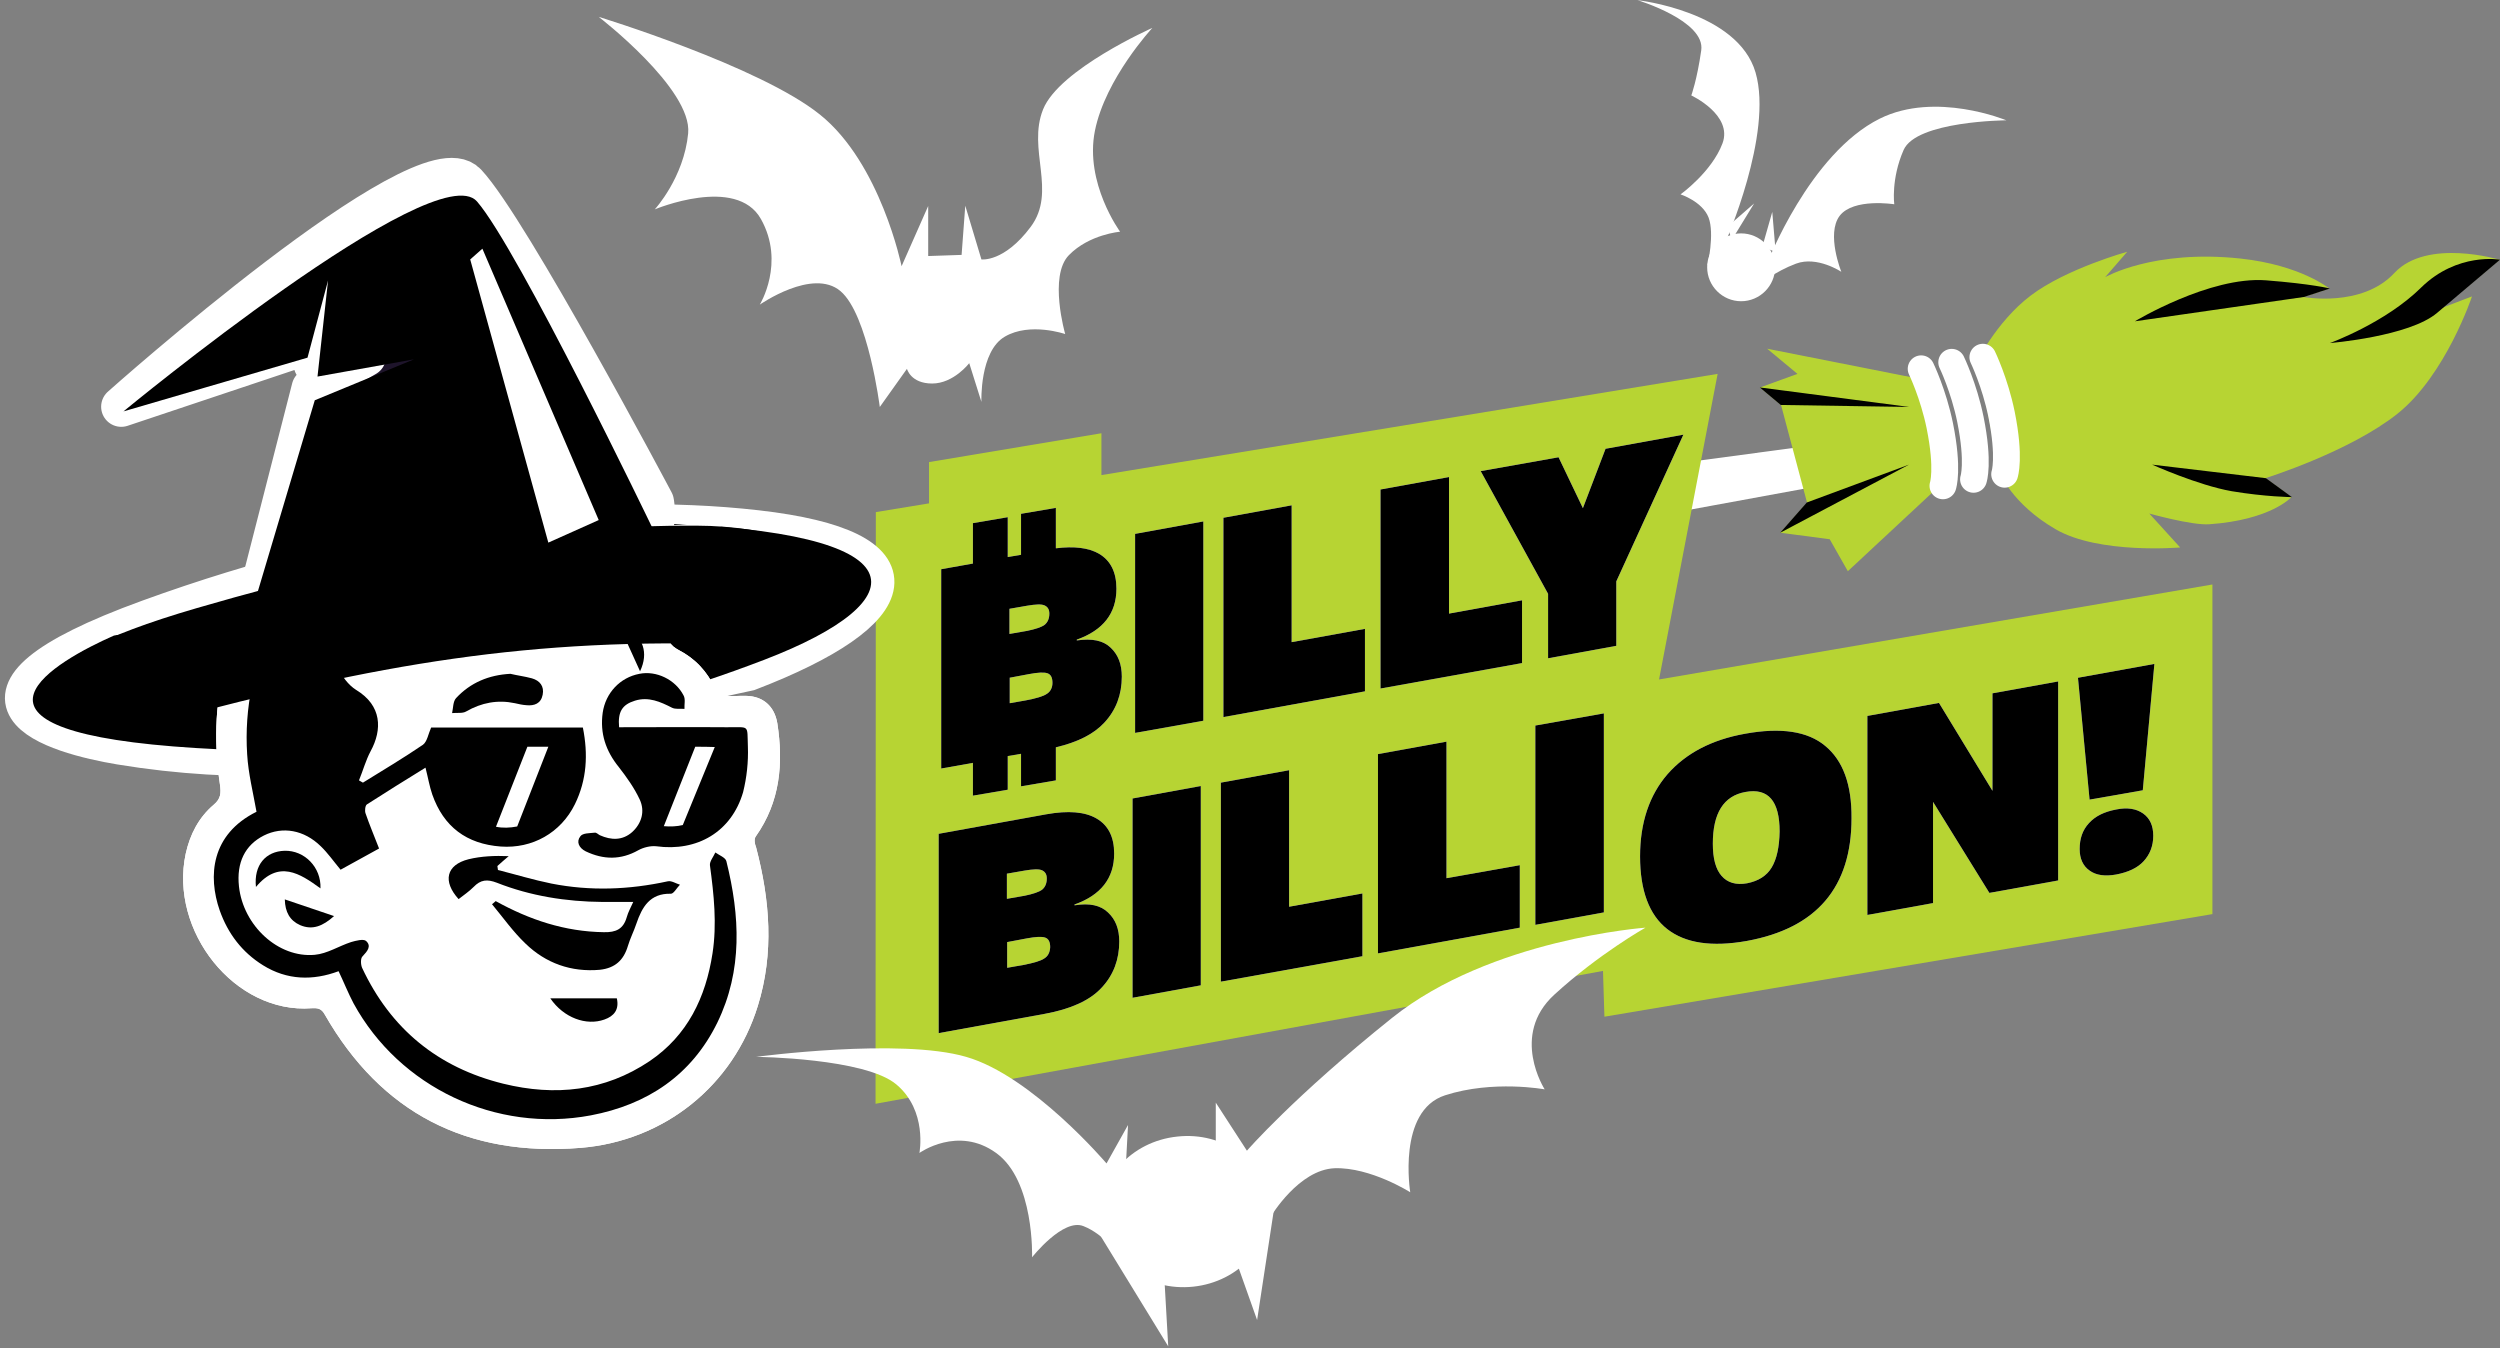 <svg width="1118" height="603" viewBox="0 0 1118 603" fill="none" xmlns="http://www.w3.org/2000/svg">
<rect x="0" y="0" width="1118" height="603" fill="#808080" stroke="none"/>
<g clip-path="url(#clip0_14_977)">
<path d="M822.557 197.541L611.924 225.858L623.19 252.279L824.835 215.239L822.557 197.541Z" fill="white"/>
<path d="M741.924 303.858L768.127 167.2L492.557 212.458V193.748L415.468 206.643V225.1L391.671 229.018L391.544 493.61L716.861 434.194L717.494 454.674L989.393 408.784V261.381L741.924 303.858Z" fill="#B7D433"/>
<path d="M53.785 333.679C160.494 351.327 247.393 319.192 334.937 300.659C405.886 273.404 413.912 245.073 338.545 236.452C263.177 227.83 166.823 239.941 66.582 276.349C-33.658 312.757 25.342 328.951 53.785 333.679Z" fill="black" stroke="white" stroke-width="16.57" stroke-miterlimit="10"/>
<path d="M50.962 284.225C24.937 295.704 -27.418 325.412 77.532 333.806C182.481 342.187 271.835 321.897 341.747 295.072C411.658 268.246 412.468 237.476 293.557 234.062C206.278 277.778 158.202 266.413 50.949 284.225H50.962Z" fill="black"/>
<path d="M869.266 215.492L826.355 255.44L818.253 241.155L796.228 238.247L808.127 224.847L796.481 181.106L787.114 173.268L803.823 167.2L790.279 155.949L859.266 169.602L869.266 215.492Z" fill="#B7D433"/>
<path d="M883.316 163.155C883.316 163.155 892.43 144.066 908.127 132.183C923.949 120.173 951.291 112.588 951.291 112.588L941.418 123.966C941.418 123.966 962.937 111.45 1001.92 115.622C1028.89 118.53 1041.67 129.022 1041.67 129.022L1030.03 132.815C1030.03 132.815 1056.23 137.745 1070.78 122.069C1085.34 106.394 1117.75 116.128 1117.75 116.128L1092.18 137.619L1105.47 132.562C1105.47 132.562 1093.82 167.58 1072.3 184.899C1050.78 202.092 1013.06 213.848 1013.06 213.848L1024.71 222.318C1024.71 222.318 1015.59 232.558 987.873 234.454C980.025 234.96 961.165 229.651 961.165 229.651L974.962 244.821C974.962 244.821 938.506 247.981 919.139 236.604C899.772 225.352 894.202 211.32 894.202 211.32L885.721 168.085L883.316 163.155Z" fill="#B7D433"/>
<path d="M868.886 217.262C868.886 217.262 871.418 209.929 867.494 190.461C864.583 176.176 859.14 164.925 859.14 164.925" fill="black"/>
<path d="M868.886 217.262C868.886 217.262 871.418 209.929 867.494 190.461C864.583 176.176 859.14 164.925 859.14 164.925" stroke="white" stroke-width="12" stroke-linecap="round" stroke-linejoin="round"/>
<path d="M882.557 214.354C882.557 214.354 885.089 207.022 881.165 187.554C878.254 173.268 872.811 162.017 872.811 162.017" fill="black"/>
<path d="M882.557 214.354C882.557 214.354 885.089 207.022 881.165 187.554C878.254 173.268 872.811 162.017 872.811 162.017" stroke="white" stroke-width="12" stroke-linecap="round" stroke-linejoin="round"/>
<path d="M896.481 212.079C896.481 212.079 899.013 204.746 895.089 185.278C892.177 170.993 886.734 159.742 886.734 159.742" fill="black"/>
<path d="M896.481 212.079C896.481 212.079 899.013 204.746 895.089 185.278C892.177 170.993 886.734 159.742 886.734 159.742" stroke="white" stroke-width="12" stroke-linecap="round" stroke-linejoin="round"/>
<path d="M292.393 224.417C292.393 224.417 227.722 102.348 208.557 81.957C189.253 61.452 54.228 181.877 54.228 181.877L135.532 154.685L143.38 119.819L140.329 162.965L163.633 159.413L139.393 173.61L115.823 265.642C115.823 265.642 131.734 292.72 217.393 281.848C303.051 270.976 292.393 224.417 292.393 224.417Z" fill="#1E142B" stroke="white" stroke-width="18" stroke-linecap="round" stroke-linejoin="round"/>
<path d="M481.545 286.412V286.033C493.317 281.861 499.266 274.276 499.266 263.278C499.266 255.819 496.608 250.636 491.418 247.602C486.734 244.947 480.405 244.189 472.177 245.2V227.122L456.608 229.777V248.107L450.658 249.119V231.294L435.089 233.949V252.026L420.912 254.555V343.679L435.089 341.151V355.815L450.658 353.16V338.117L456.608 337.105V351.643L472.177 348.989V334.198C481.924 331.922 489.139 328.256 493.823 323.199C499.139 317.511 501.671 310.558 501.671 302.593C501.671 297.031 500.026 292.733 496.608 289.572C493.317 286.412 488.253 285.401 481.545 286.412ZM451.418 272.253L459.393 270.863C463.19 270.231 465.722 270.104 467.114 270.736C468.507 271.368 469.266 272.506 469.266 274.402C469.266 276.678 468.507 278.321 467.114 279.459C465.722 280.47 463.064 281.355 459.393 282.114L451.418 283.504V272.253ZM451.418 303.099L460.152 301.456C464.203 300.697 466.861 300.571 468.38 301.076C469.899 301.582 470.658 302.973 470.658 305.375C470.658 307.524 469.772 309.294 468.127 310.305C466.481 311.443 463.317 312.328 458.76 313.212L451.545 314.477V303.099H451.418Z" fill="white"/>
<path d="M507.62 327.75L538.126 322.314V233.19L507.62 238.753V327.75Z" fill="white"/>
<path d="M577.62 225.984L547.114 231.547V320.671L610.405 309.167V281.229L577.62 287.17V225.984Z" fill="white"/>
<path d="M648 213.343L617.367 218.905V307.903L680.658 296.525V268.461L648 274.402V213.343Z" fill="white"/>
<path d="M718 200.701L707.873 227.249L696.987 204.494L662.177 210.688L692.304 265.553V294.376L722.81 288.814V259.991L752.81 194.38L718 200.701Z" fill="white"/>
<path d="M480.531 404.865V404.486C492.304 400.314 498.253 392.729 498.253 381.731C498.253 374.272 495.595 369.089 490.405 366.055C485.215 363.021 477.747 362.389 467.873 364.159L419.772 372.882V462.006L467.114 453.409C478.886 451.26 487.494 447.341 492.683 441.653C498 435.964 500.531 429.011 500.531 421.047C500.531 415.484 498.886 411.186 495.468 408.026C492.177 404.865 487.24 403.727 480.531 404.865ZM450.278 390.706L458.253 389.316C462.05 388.684 464.582 388.557 465.975 389.189C467.367 389.821 468.126 390.959 468.126 392.856C468.126 395.131 467.367 396.774 465.975 397.912C464.582 398.924 461.924 399.808 458.253 400.567L450.278 401.958V390.706ZM466.987 428.632C465.342 429.769 462.177 430.654 457.62 431.539L450.405 432.803V421.299L459.139 419.656C463.19 418.897 465.848 418.771 467.367 419.277C468.886 419.782 469.645 421.173 469.645 423.575C469.519 425.977 468.633 427.62 466.987 428.632Z" fill="white"/>
<path d="M506.481 446.204L536.987 440.641V351.517L506.481 357.079V446.204Z" fill="white"/>
<path d="M576.481 344.438L545.975 350V438.998L609.266 427.62V399.556L576.481 405.497V344.438Z" fill="white"/>
<path d="M646.861 331.669L616.228 337.232V426.356L679.646 414.852V386.914L646.861 392.729V331.669Z" fill="white"/>
<path d="M686.607 413.588L717.24 408.026V319.028L686.607 324.464V413.588Z" fill="white"/>
<path d="M816.228 333.566C808.38 326.992 796.355 325.222 780.405 328.13C765.469 330.785 753.95 336.853 745.722 346.207C737.621 355.562 733.443 367.825 733.443 382.995C733.443 398.165 737.494 409.163 745.595 415.484C753.697 421.805 765.469 423.575 781.165 420.794C812.431 415.105 828 396.774 828 365.929C828.127 350.885 824.203 340.139 816.228 333.566ZM792.304 387.925C790.026 391.718 786.355 393.993 781.291 395.005C776.355 395.89 772.557 394.752 769.899 391.718C767.241 388.684 765.975 383.88 765.975 377.306C765.975 363.653 770.785 355.942 780.532 354.172C790.785 352.276 795.848 358.217 795.848 371.87C795.722 378.697 794.583 384.133 792.304 387.925Z" fill="white"/>
<path d="M891.038 353.666L867.114 314.35L835.089 320.165V409.163L864.456 403.854V358.596L889.646 399.303L920.405 393.74V304.743L891.038 310.052V353.666Z" fill="white"/>
<path d="M958.38 363.779C955.342 361.63 951.291 360.998 946.355 362.01C941.038 363.021 937.114 364.917 934.203 368.078C931.291 371.238 930.025 375.031 930.025 379.708C930.025 384.006 931.544 387.293 934.456 389.316C937.367 391.465 941.418 391.971 946.355 391.086C951.671 390.074 955.848 388.178 958.633 385.144C961.418 382.11 962.937 378.317 962.937 373.766C962.937 369.215 961.418 365.929 958.38 363.779Z" fill="white"/>
<path d="M958.253 353.413L963.443 296.905L929.266 303.099L934.455 357.585L958.253 353.413Z" fill="white"/>
<path d="M338 374.019C348.886 358.596 350.405 341.404 347.62 323.452C346.354 315.867 341.291 311.316 333.57 311.19C330.532 311.063 327.367 311.569 324.329 311.063C322.683 310.811 320.532 309.546 319.899 308.156C316.354 300.318 310.911 294.503 303.316 290.584C301.924 289.825 300.278 288.688 299.645 287.297C299.266 286.412 298.759 285.401 298.253 284.516C309.519 272.38 318.633 255.06 323.316 230.662C289.899 241.534 277.62 228.26 243.19 221.181C232.304 218.526 220.658 217.641 208.127 217.388H201.924C195.975 217.388 191.164 218.02 187.114 219.284C161.797 223.203 140.025 234.202 123.443 254.302C100.025 282.493 93.063 315.235 98.38 351.011C98.886 354.677 98.759 357.206 95.595 359.861C88.886 365.549 84.962 373.134 83.063 381.731C75.595 416.243 104.962 453.536 139.392 450.881C141.924 450.755 143.696 450.881 145.215 453.662C170.532 497.908 209.013 517.377 259.519 513.331C297.114 510.297 327.873 485.52 338.886 449.87C346.228 426.23 344.329 402.59 338.126 378.95C337.494 377.433 337.114 375.157 338 374.019Z" fill="white"/>
<path d="M228.253 301.329C218.633 301.835 210.405 305.248 203.949 312.201C202.557 313.718 202.684 316.626 202.177 318.901C204.329 318.648 206.861 319.154 208.506 318.143C215.342 314.224 222.557 312.833 230.279 314.477C231.924 314.856 233.57 315.235 235.342 315.362C239.013 315.741 241.924 314.603 242.684 310.684C243.443 306.892 241.418 304.363 237.873 303.352C234.582 302.467 231.418 302.088 228.253 301.329Z" fill="black"/>
<path d="M280.785 423.069C281.798 419.656 283.443 416.496 284.582 413.082C287.114 405.624 290.658 399.429 300.025 399.682C301.291 399.682 302.684 397.027 304.076 395.637C302.304 395.131 300.279 393.74 298.633 394.12C281.291 397.912 263.949 398.544 246.608 395.131C238.506 393.488 230.658 391.086 222.684 389.063C222.557 388.431 222.557 387.925 222.43 387.293C224.076 385.776 225.722 384.385 227.494 382.868C221.291 382.616 215.215 382.868 209.519 384.259C199.519 386.787 197.873 394.12 205.089 402.084C207.367 400.314 209.772 398.671 211.798 396.648C214.962 393.361 217.873 393.108 222.177 394.752C237.241 400.693 253.19 403.222 269.392 403.348H283.19C282.051 405.876 280.911 407.899 280.279 410.175C278.76 415.484 275.468 417.001 270.025 416.875C252.557 416.622 236.734 411.312 221.671 402.969C221.165 403.475 220.658 403.854 220.025 404.359C224.962 410.301 229.392 416.622 234.962 421.931C244.076 430.781 255.468 434.826 268.253 433.688C275.089 432.93 278.886 429.39 280.785 423.069Z" fill="black"/>
<path d="M270.278 455.938C274.582 454.421 276.987 451.513 275.848 446.457H246.101C252.05 455.179 262.177 458.845 270.278 455.938Z" fill="black"/>
<path d="M334.456 333.945C334.076 323.705 335.468 325.349 324.835 325.222C308.886 325.096 293.063 325.222 276.861 325.222C276.228 318.269 278.253 315.109 283.949 313.339C290.025 311.443 295.342 313.845 300.532 316.499C302.051 317.258 304.202 316.879 306.101 317.005C305.975 314.982 306.608 312.707 305.721 311.063C302.051 303.858 293.443 299.812 285.975 301.329C277.24 302.973 270.785 309.926 269.519 318.775C268.253 328.003 270.911 335.841 276.734 343.047C280.278 347.598 283.696 352.402 286.101 357.585C288.506 362.768 286.987 368.204 282.683 372.123C278.38 375.916 273.316 375.789 268.253 373.514C267.494 373.134 266.734 372.249 265.975 372.376C263.696 372.629 260.532 372.502 259.519 374.019C257.62 376.421 258.886 379.202 261.924 380.719C269.899 384.512 277.62 384.638 285.468 380.214C287.747 378.95 290.911 378.191 293.443 378.444C311.797 380.972 327.114 371.997 332.304 354.298C333.949 347.724 334.709 340.645 334.456 333.945ZM305.342 368.963C302.683 369.595 299.899 369.721 296.861 369.468L310.911 333.945C313.823 333.945 316.734 333.945 319.645 334.071L305.342 368.963Z" fill="black"/>
<path d="M127.241 380.467C118.886 380.719 113.443 386.787 114.456 396.648C124.709 384.386 134.076 390.58 143.317 397.28C143.696 387.799 136.101 380.214 127.241 380.467Z" fill="black"/>
<path d="M134.203 413.714C139.772 416.116 144.456 414.094 149.392 409.669C141.544 407.014 134.709 404.739 127.367 402.21C127.494 407.899 129.646 411.692 134.203 413.714Z" fill="black"/>
<path d="M319.899 381.225C319.013 383.248 317.241 385.27 317.494 387.04C319.266 400.188 320.658 413.209 318.633 426.356C315.595 446.077 307.494 463.017 290.532 474.521C270.405 488.048 248.253 490.323 225.089 484.635C195.848 477.429 174.709 460.11 161.924 432.803C161.291 431.286 161.165 428.505 162.177 427.62C164.329 425.345 166.228 423.069 163.696 420.794C162.557 419.782 159.139 420.667 156.987 421.299C151.544 423.069 146.355 426.482 140.785 426.988C124.456 428.505 108.76 413.967 106.861 396.395C105.722 385.776 109.519 377.938 118 373.64C126.355 369.468 135.975 371.112 143.443 378.444C146.608 381.478 149.139 385.144 152.304 388.937C157.874 385.902 163.823 382.616 169.519 379.455C167.367 373.893 165.215 368.836 163.443 363.653C163.063 362.515 163.317 360.24 164.076 359.734C172.684 354.172 181.291 348.862 190.279 343.3C191.418 347.724 192.051 351.643 193.317 355.309C198.38 369.721 208.633 377.433 223.949 378.57C238 379.582 250.785 372.502 257.114 359.608C262.43 348.736 263.063 337.358 260.658 325.348H192.81C191.544 328.13 191.038 331.669 189.139 333.06C180.405 339.002 171.291 344.438 162.304 350L160.532 348.989C162.304 344.69 163.57 340.013 165.722 335.968C171.038 326.233 170.785 315.488 159.266 308.535C155.848 306.386 152.684 302.341 151.291 298.422C148.127 289.32 152.557 281.482 162.43 277.183C172.684 272.759 183.19 273.897 193.696 276.425C207.114 279.712 220.405 283.884 233.949 286.538C233.949 286.538 235.342 286.918 237.874 287.297C245.975 288.687 254.329 289.193 262.557 287.044C267.62 286.159 272.81 284.516 277.874 281.861C280.785 288.055 283.317 293.871 286.228 300.191C290.152 291.974 287.62 284.642 279.899 280.723C289.899 274.782 298.633 264.289 302.051 246.464C288 251.015 276.987 245.958 238.633 234.075C237.367 233.696 236.101 233.443 235.089 233.443C213.696 228.513 192.051 230.409 170.405 237.868C127.367 252.911 107.874 296.272 110.532 337.358C111.038 345.955 113.19 354.425 114.709 363.021C94.329 373.134 92.937 391.844 98.253 407.141C101.924 417.507 108.253 425.85 117.62 431.666C128.38 438.366 139.899 438.619 151.418 434.32C153.823 439.377 155.722 444.181 158.127 448.732C178.633 486.278 221.924 506.758 264.203 498.793C289.519 493.989 309.266 480.842 320.785 457.328C332.177 433.941 330.912 409.543 324.836 385.144C324.456 383.501 321.671 382.489 319.899 381.225ZM235.848 333.945H245.215L231.291 369.595C228 370.227 224.836 370.353 221.798 369.721L235.848 333.945Z" fill="black"/>
<path d="M481.545 286.412V286.033C493.317 281.861 499.266 274.276 499.266 263.278C499.266 255.819 496.608 250.636 491.418 247.602C486.734 244.947 480.405 244.189 472.177 245.2V227.122L456.608 229.777V248.107L450.658 249.119V231.294L435.089 233.949V252.026L420.912 254.555V343.679L435.089 341.151V355.815L450.658 353.16V338.117L456.608 337.105V351.643L472.177 348.989V334.198C481.924 331.922 489.139 328.256 493.823 323.199C499.139 317.511 501.671 310.558 501.671 302.593C501.671 297.031 500.026 292.733 496.608 289.572C493.317 286.412 488.253 285.401 481.545 286.412ZM451.418 272.253L459.393 270.863C463.19 270.231 465.722 270.104 467.114 270.736C468.507 271.368 469.266 272.506 469.266 274.402C469.266 276.678 468.507 278.321 467.114 279.459C465.722 280.47 463.064 281.355 459.393 282.114L451.418 283.504V272.253ZM451.418 303.099L460.152 301.456C464.203 300.697 466.861 300.571 468.38 301.076C469.899 301.582 470.658 302.973 470.658 305.375C470.658 307.524 469.772 309.294 468.127 310.305C466.481 311.443 463.317 312.328 458.76 313.212L451.545 314.477V303.099H451.418Z" fill="black"/>
<path d="M507.62 327.75L538.126 322.314V233.19L507.62 238.753V327.75Z" fill="black"/>
<path d="M577.62 225.984L547.114 231.547V320.671L610.405 309.167V281.229L577.62 287.17V225.984Z" fill="black"/>
<path d="M648 213.343L617.367 218.905V307.903L680.658 296.525V268.461L648 274.402V213.343Z" fill="black"/>
<path d="M718 200.701L707.873 227.249L696.987 204.494L662.177 210.688L692.304 265.553V294.376L722.81 288.814V259.991L752.81 194.38L718 200.701Z" fill="black"/>
<path d="M480.531 404.865V404.486C492.304 400.314 498.253 392.729 498.253 381.731C498.253 374.272 495.595 369.089 490.405 366.055C485.215 363.021 477.747 362.389 467.873 364.159L419.772 372.882V462.006L467.114 453.409C478.886 451.26 487.494 447.341 492.683 441.653C498 435.964 500.531 429.011 500.531 421.047C500.531 415.484 498.886 411.186 495.468 408.026C492.177 404.865 487.24 403.727 480.531 404.865ZM450.278 390.706L458.253 389.316C462.05 388.684 464.582 388.557 465.975 389.189C467.367 389.821 468.126 390.959 468.126 392.856C468.126 395.131 467.367 396.774 465.975 397.912C464.582 398.924 461.924 399.808 458.253 400.567L450.278 401.958V390.706ZM466.987 428.632C465.342 429.769 462.177 430.654 457.62 431.539L450.405 432.803V421.299L459.139 419.656C463.19 418.897 465.848 418.771 467.367 419.277C468.886 419.782 469.645 421.173 469.645 423.575C469.519 425.977 468.633 427.62 466.987 428.632Z" fill="black"/>
<path d="M506.481 446.204L536.987 440.641V351.517L506.481 357.079V446.204Z" fill="black"/>
<path d="M576.481 344.438L545.975 350V438.998L609.266 427.62V399.556L576.481 405.497V344.438Z" fill="black"/>
<path d="M646.861 331.669L616.228 337.232V426.356L679.646 414.852V386.914L646.861 392.729V331.669Z" fill="black"/>
<path d="M686.607 413.588L717.24 408.026V319.028L686.607 324.464V413.588Z" fill="black"/>
<path d="M816.228 333.566C808.38 326.992 796.355 325.222 780.405 328.13C765.469 330.785 753.95 336.853 745.722 346.207C737.621 355.562 733.443 367.825 733.443 382.995C733.443 398.165 737.494 409.163 745.595 415.484C753.697 421.805 765.469 423.575 781.165 420.794C812.431 415.105 828 396.774 828 365.929C828.127 350.885 824.203 340.139 816.228 333.566ZM792.304 387.925C790.026 391.718 786.355 393.993 781.291 395.005C776.355 395.89 772.557 394.752 769.899 391.718C767.241 388.684 765.975 383.88 765.975 377.306C765.975 363.653 770.785 355.942 780.532 354.172C790.785 352.276 795.848 358.217 795.848 371.87C795.722 378.697 794.583 384.133 792.304 387.925Z" fill="black"/>
<path d="M891.038 353.666L867.114 314.35L835.089 320.165V409.163L864.456 403.854V358.596L889.646 399.303L920.405 393.74V304.743L891.038 310.052V353.666Z" fill="black"/>
<path d="M958.38 363.779C955.342 361.63 951.291 360.998 946.355 362.01C941.038 363.021 937.114 364.917 934.203 368.078C931.291 371.238 930.025 375.031 930.025 379.708C930.025 384.006 931.544 387.293 934.456 389.316C937.367 391.465 941.418 391.971 946.355 391.086C951.671 390.074 955.848 388.178 958.633 385.144C961.418 382.11 962.937 378.317 962.937 373.766C962.937 369.215 961.418 365.929 958.38 363.779Z" fill="black"/>
<path d="M958.253 353.413L963.443 296.905L929.266 303.099L934.455 357.585L958.253 353.413Z" fill="black"/>
<path d="M338 374.019C348.886 358.596 350.405 341.404 347.62 323.452C346.354 315.867 341.291 311.316 333.57 311.19C330.532 311.063 327.367 311.569 324.329 311.063C322.683 310.811 320.532 309.546 319.899 308.156C316.354 300.318 310.911 294.503 303.316 290.584C301.924 289.825 300.278 288.688 299.645 287.297C299.266 286.412 298.759 285.401 298.253 284.516C309.519 272.38 302.506 275.793 307.19 251.394C273.772 262.266 277.62 228.26 243.19 221.181C232.304 218.526 220.658 217.641 208.127 217.388H201.924C195.975 217.388 191.164 218.02 187.114 219.284C161.797 223.203 140.025 234.202 123.443 254.302C100.025 282.493 93.063 315.235 98.38 351.011C98.886 354.677 98.759 357.206 95.595 359.861C88.886 365.549 84.962 373.134 83.063 381.731C75.595 416.243 104.962 453.536 139.392 450.881C141.924 450.755 143.696 450.881 145.215 453.662C170.532 497.908 209.013 517.377 259.519 513.331C297.114 510.297 327.873 485.52 338.886 449.87C346.228 426.23 344.329 402.59 338.126 378.95C337.494 377.433 337.114 375.157 338 374.019Z" fill="white"/>
<path d="M228.253 301.329C218.633 301.835 210.405 305.248 203.949 312.201C202.557 313.718 202.684 316.626 202.177 318.901C204.329 318.648 206.861 319.154 208.506 318.143C215.342 314.224 222.557 312.833 230.279 314.477C231.924 314.856 233.57 315.235 235.342 315.362C239.013 315.741 241.924 314.603 242.684 310.684C243.443 306.892 241.418 304.363 237.873 303.352C234.582 302.467 231.418 302.088 228.253 301.329Z" fill="black"/>
<path d="M280.785 423.069C281.798 419.656 283.443 416.496 284.582 413.082C287.114 405.624 290.658 399.429 300.025 399.682C301.291 399.682 302.684 397.027 304.076 395.637C302.304 395.131 300.279 393.74 298.633 394.12C281.291 397.912 263.949 398.544 246.608 395.131C238.506 393.488 230.658 391.086 222.684 389.063C222.557 388.431 222.557 387.925 222.43 387.293C224.076 385.776 225.722 384.385 227.494 382.868C221.291 382.616 215.215 382.868 209.519 384.259C199.519 386.787 197.873 394.12 205.089 402.084C207.367 400.314 209.772 398.671 211.798 396.648C214.962 393.361 217.873 393.108 222.177 394.752C237.241 400.693 253.19 403.222 269.392 403.348H283.19C282.051 405.876 280.911 407.899 280.279 410.175C278.76 415.484 275.468 417.001 270.025 416.875C252.557 416.622 236.734 411.312 221.671 402.969C221.165 403.475 220.658 403.854 220.025 404.359C224.962 410.301 229.392 416.622 234.962 421.931C244.076 430.781 255.468 434.826 268.253 433.688C275.089 432.93 278.886 429.39 280.785 423.069Z" fill="black"/>
<path d="M270.278 455.938C274.582 454.421 276.987 451.513 275.848 446.457H246.101C252.05 455.179 262.177 458.845 270.278 455.938Z" fill="black"/>
<path d="M334.456 333.945C334.076 323.705 335.468 325.349 324.835 325.222C308.886 325.096 293.063 325.222 276.861 325.222C276.228 318.269 278.253 315.109 283.949 313.339C290.025 311.443 295.342 313.845 300.532 316.499C302.051 317.258 304.202 316.879 306.101 317.005C305.975 314.982 306.608 312.707 305.721 311.063C302.051 303.858 293.443 299.812 285.975 301.329C277.24 302.973 270.785 309.926 269.519 318.775C268.253 328.003 270.911 335.841 276.734 343.047C280.278 347.598 283.696 352.402 286.101 357.585C288.506 362.768 286.987 368.204 282.683 372.123C278.38 375.916 273.316 375.789 268.253 373.514C267.494 373.134 266.734 372.249 265.975 372.376C263.696 372.629 260.532 372.502 259.519 374.019C257.62 376.421 258.886 379.202 261.924 380.719C269.899 384.512 277.62 384.638 285.468 380.214C287.747 378.95 290.911 378.191 293.443 378.444C311.797 380.972 327.114 371.997 332.304 354.298C333.949 347.724 334.709 340.645 334.456 333.945ZM305.342 368.963C302.683 369.595 299.899 369.721 296.861 369.468L310.911 333.945C313.823 333.945 316.734 333.945 319.645 334.071L305.342 368.963Z" fill="black"/>
<path d="M127.241 380.467C118.886 380.719 113.443 386.787 114.456 396.648C124.709 384.386 134.076 390.58 143.317 397.28C143.696 387.799 136.101 380.214 127.241 380.467Z" fill="black"/>
<path d="M134.203 413.714C139.772 416.116 144.456 414.094 149.392 409.669C141.544 407.014 134.709 404.739 127.367 402.21C127.494 407.899 129.646 411.692 134.203 413.714Z" fill="black"/>
<path d="M319.899 381.225C319.013 383.248 317.241 385.27 317.494 387.04C319.266 400.188 320.658 413.209 318.633 426.356C315.595 446.077 307.494 463.017 290.532 474.521C270.405 488.048 248.253 490.323 225.089 484.635C195.848 477.429 174.709 460.11 161.924 432.803C161.291 431.286 161.165 428.505 162.177 427.62C164.329 425.345 166.228 423.069 163.696 420.794C162.557 419.782 159.139 420.667 156.987 421.299C151.544 423.069 146.355 426.482 140.785 426.988C124.456 428.505 108.76 413.967 106.861 396.395C105.722 385.776 109.519 377.938 118 373.64C126.355 369.468 135.975 371.112 143.443 378.444C146.608 381.478 149.139 385.144 152.304 388.937C157.874 385.902 163.823 382.616 169.519 379.455C167.367 373.893 165.215 368.836 163.443 363.653C163.063 362.515 163.317 360.24 164.076 359.734C172.684 354.172 181.291 348.862 190.279 343.3C191.418 347.724 192.051 351.643 193.317 355.309C198.38 369.721 208.633 377.433 223.949 378.57C238 379.582 250.785 372.502 257.114 359.608C262.43 348.736 263.063 337.358 260.658 325.348H192.81C191.544 328.13 191.038 331.669 189.139 333.06C180.405 339.002 171.291 344.438 162.304 350L160.532 348.989C162.304 344.69 163.57 340.013 165.722 335.968C171.038 326.233 170.785 315.488 159.266 308.535C155.848 306.386 152.684 302.341 151.291 298.422C148.127 289.32 152.557 281.482 162.43 277.183C172.684 272.759 183.19 273.897 193.696 276.425C207.114 279.712 220.405 283.884 233.949 286.538C233.949 286.538 235.342 286.918 237.874 287.297C245.975 288.687 254.329 289.193 262.557 287.044C267.62 286.159 272.81 284.516 277.874 281.861C280.785 288.055 283.317 293.871 286.228 300.191C290.152 291.974 287.62 284.642 279.899 280.723C289.899 274.782 298.633 264.289 302.051 246.464C288 251.015 276.987 245.958 238.633 234.075C237.367 233.696 236.101 233.443 235.089 233.443C213.696 228.513 192.051 230.409 170.405 237.868C127.367 252.911 107.874 296.272 110.532 337.358C111.038 345.955 113.19 354.425 114.709 363.021C94.329 373.134 92.937 391.844 98.253 407.141C101.924 417.507 108.253 425.85 117.62 431.666C128.38 438.366 139.899 438.619 151.418 434.32C153.823 439.377 155.722 444.181 158.127 448.732C178.633 486.278 221.924 506.758 264.203 498.793C289.519 493.989 309.266 480.842 320.785 457.328C332.177 433.941 330.912 409.543 324.836 385.144C324.456 383.501 321.671 382.489 319.899 381.225ZM235.848 333.945H245.215L231.291 369.595C228 370.227 224.836 370.353 221.798 369.721L235.848 333.945Z" fill="black"/>
<path d="M291.557 235.693C291.557 235.693 231.671 111.21 213.317 90.098C194.823 68.86 55.215 183.976 55.215 183.976L137.519 159.944L146.709 125.407L141.987 168.401L185.127 160.69L140.772 178.995L113.646 270.041C113.646 270.041 128.494 297.714 214.506 290.167C300.532 282.619 291.544 235.693 291.544 235.693H291.557Z" fill="black"/>
<path d="M130.912 285.021L127.241 275.414C127.241 275.414 156.608 246.97 225.469 249.245C268.507 250.636 302.431 263.783 302.431 263.783C302.431 263.783 248.127 254.808 216.101 257.336C154.076 262.266 130.912 285.021 130.912 285.021Z" fill="white"/>
<path d="M1030.28 132.815L954.709 143.687C954.709 143.687 988.253 123.46 1013.32 125.356C1034.2 127 1041.92 129.022 1041.92 129.022L1030.28 132.815Z" fill="black"/>
<path d="M1013.32 213.848L962.431 207.78C962.431 207.78 982.937 217.009 998 219.664C1013.06 222.192 1024.96 222.318 1024.96 222.318L1013.32 213.848Z" fill="black"/>
<path d="M1118 116.128C1118 116.128 1099.01 112.714 1082.81 128.517C1066.73 144.445 1041.92 153.421 1041.92 153.421C1041.92 153.421 1077.49 150.513 1089.9 139.894C1102.43 129.275 1118 116.128 1118 116.128Z" fill="black"/>
<path d="M568.38 543.924C568.38 543.924 580.785 523.066 596.861 522.433C612.937 521.928 630.658 533.179 630.658 533.179C630.658 533.179 624.709 496.771 646.228 489.818C667.747 482.865 690.785 487.163 690.785 487.163C690.785 487.163 675.215 463.017 695.089 444.813C714.962 426.609 735.848 414.852 735.848 414.852C735.848 414.852 666.608 419.909 622.557 455.179C578.506 490.45 557.62 514.596 557.62 514.596L543.696 493.105V516.745L568.38 543.924Z" fill="white"/>
<path d="M501.291 562.129L504.456 503.092L494.835 520.284C494.835 520.284 461.544 481.095 432.051 472.625C402.557 464.029 338.126 472.625 338.126 472.625C338.126 472.625 386.987 473.131 400.911 485.014C414.835 496.771 411.164 515.607 411.164 515.607C411.164 515.607 428.38 503.218 445.468 515.607C462.683 527.996 461.544 562.255 461.544 562.255C461.544 562.255 475.468 544.557 484.582 548.349C493.696 551.889 501.291 562.129 501.291 562.129Z" fill="white"/>
<path d="M533.57 575.402C554.203 573.253 569.392 556.44 567.367 537.856C565.342 519.273 547.114 505.999 526.481 508.275C505.848 510.424 490.658 527.237 492.684 545.821C494.582 564.278 512.937 577.551 533.57 575.402Z" fill="white"/>
<path d="M571.038 532.168L562.177 590.32L548.76 552.521L571.038 532.168Z" fill="white"/>
<path d="M491.671 551.889L522.43 602.076L520.152 562.002L491.671 551.889Z" fill="white"/>
<path d="M778.633 134.711C786.988 134.711 793.823 127.884 793.823 119.541C793.823 111.197 786.988 104.371 778.633 104.371C770.279 104.371 763.443 111.197 763.443 119.541C763.443 127.884 770.279 134.711 778.633 134.711Z" fill="white"/>
<path d="M790.279 117.771C790.279 117.771 809.139 68.721 840.658 53.045C865.595 40.656 897.241 53.804 897.241 53.804C897.241 53.804 856.988 54.057 851.291 67.078C845.595 80.099 847.114 91.35 847.114 91.35C847.114 91.35 828.886 88.442 822.684 96.533C816.608 104.624 823.443 121.564 823.443 121.564C823.443 121.564 812.684 114.358 803.19 117.897C793.696 121.437 786.734 127.252 786.734 127.252L790.279 117.771Z" fill="white"/>
<path d="M771.544 108.543C771.544 108.543 793.063 59.872 785.088 32.439C777.114 5.007 732.304 0.076 732.304 0.076C732.304 0.076 762.81 9.305 760.785 22.579C758.886 35.853 756.354 42.679 756.354 42.679C756.354 42.679 775.089 51.402 770.278 64.17C765.468 76.938 751.544 86.925 751.544 86.925C751.544 86.925 761.291 90.086 764.076 97.291C766.861 104.624 763.569 118.782 763.569 118.782L771.544 108.543Z" fill="white"/>
<path d="M788.127 110.312L792.557 94.763L794.076 112.714L788.127 110.312Z" fill="white"/>
<path d="M774.709 106.899L784.456 90.971L772.431 101.463L774.583 107.405" fill="white"/>
<path d="M438.886 179.728C438.886 179.728 438 157.1 449.393 150.526C460.658 143.952 476.355 149.388 476.355 149.388C476.355 149.388 468.886 123.473 478 114.118C487.114 104.763 500.912 103.625 500.912 103.625C500.912 103.625 484.962 81.881 489.646 58.494C494.329 35.107 515.342 12.478 515.342 12.478C515.342 12.478 473.696 30.935 466.481 48.886C459.266 66.838 472.81 85.547 460.912 101.476C449.013 117.405 438.886 116.014 438.886 116.014L431.671 91.995L430.026 113.991L415.089 114.497V92.121L403.19 119.048C403.19 119.048 393.823 73.032 366.734 51.288C339.772 29.544 267.747 7.548 267.747 7.548C267.747 7.548 309.646 39.784 307.747 59.632C305.848 79.479 292.81 93.638 292.81 93.638C292.81 93.638 329.266 78.341 340.279 97.936C351.291 117.531 339.772 136.241 339.772 136.241C339.772 136.241 363.443 119.68 375.848 130.173C388.253 140.665 393.443 182.004 393.443 182.004L405.595 164.937C405.595 164.937 407.241 171.511 416.861 171.511C426.481 171.511 433.443 162.409 433.443 162.409L438.886 179.728Z" fill="white"/>
<path d="M796.102 238.247L853.697 207.78L808 224.72L796.102 238.247Z" fill="black"/>
<path d="M786.987 173.268L853.823 181.991L796.354 181.106L786.987 173.268Z" fill="black"/>
<path d="M72.24 322.845C168.949 296.867 237.177 284.971 331.595 288.245C409.772 272.708 378.253 235.377 311.544 235.074C244.835 234.783 177.962 245.794 88.063 271.925C-1.836 298.055 20.177 315.791 45.316 316.714L72.24 322.845Z" fill="black"/>
<path d="M245.215 242.671L210.278 116.026L215.721 111.21L267.747 232.571L245.215 242.659V242.671Z" fill="white"/>
</g>
<defs>
<clipPath id="clip0_14_977">
<rect width="1118" height="602" fill="white" transform="translate(0 0.076)"/>
</clipPath>
</defs>
</svg>
